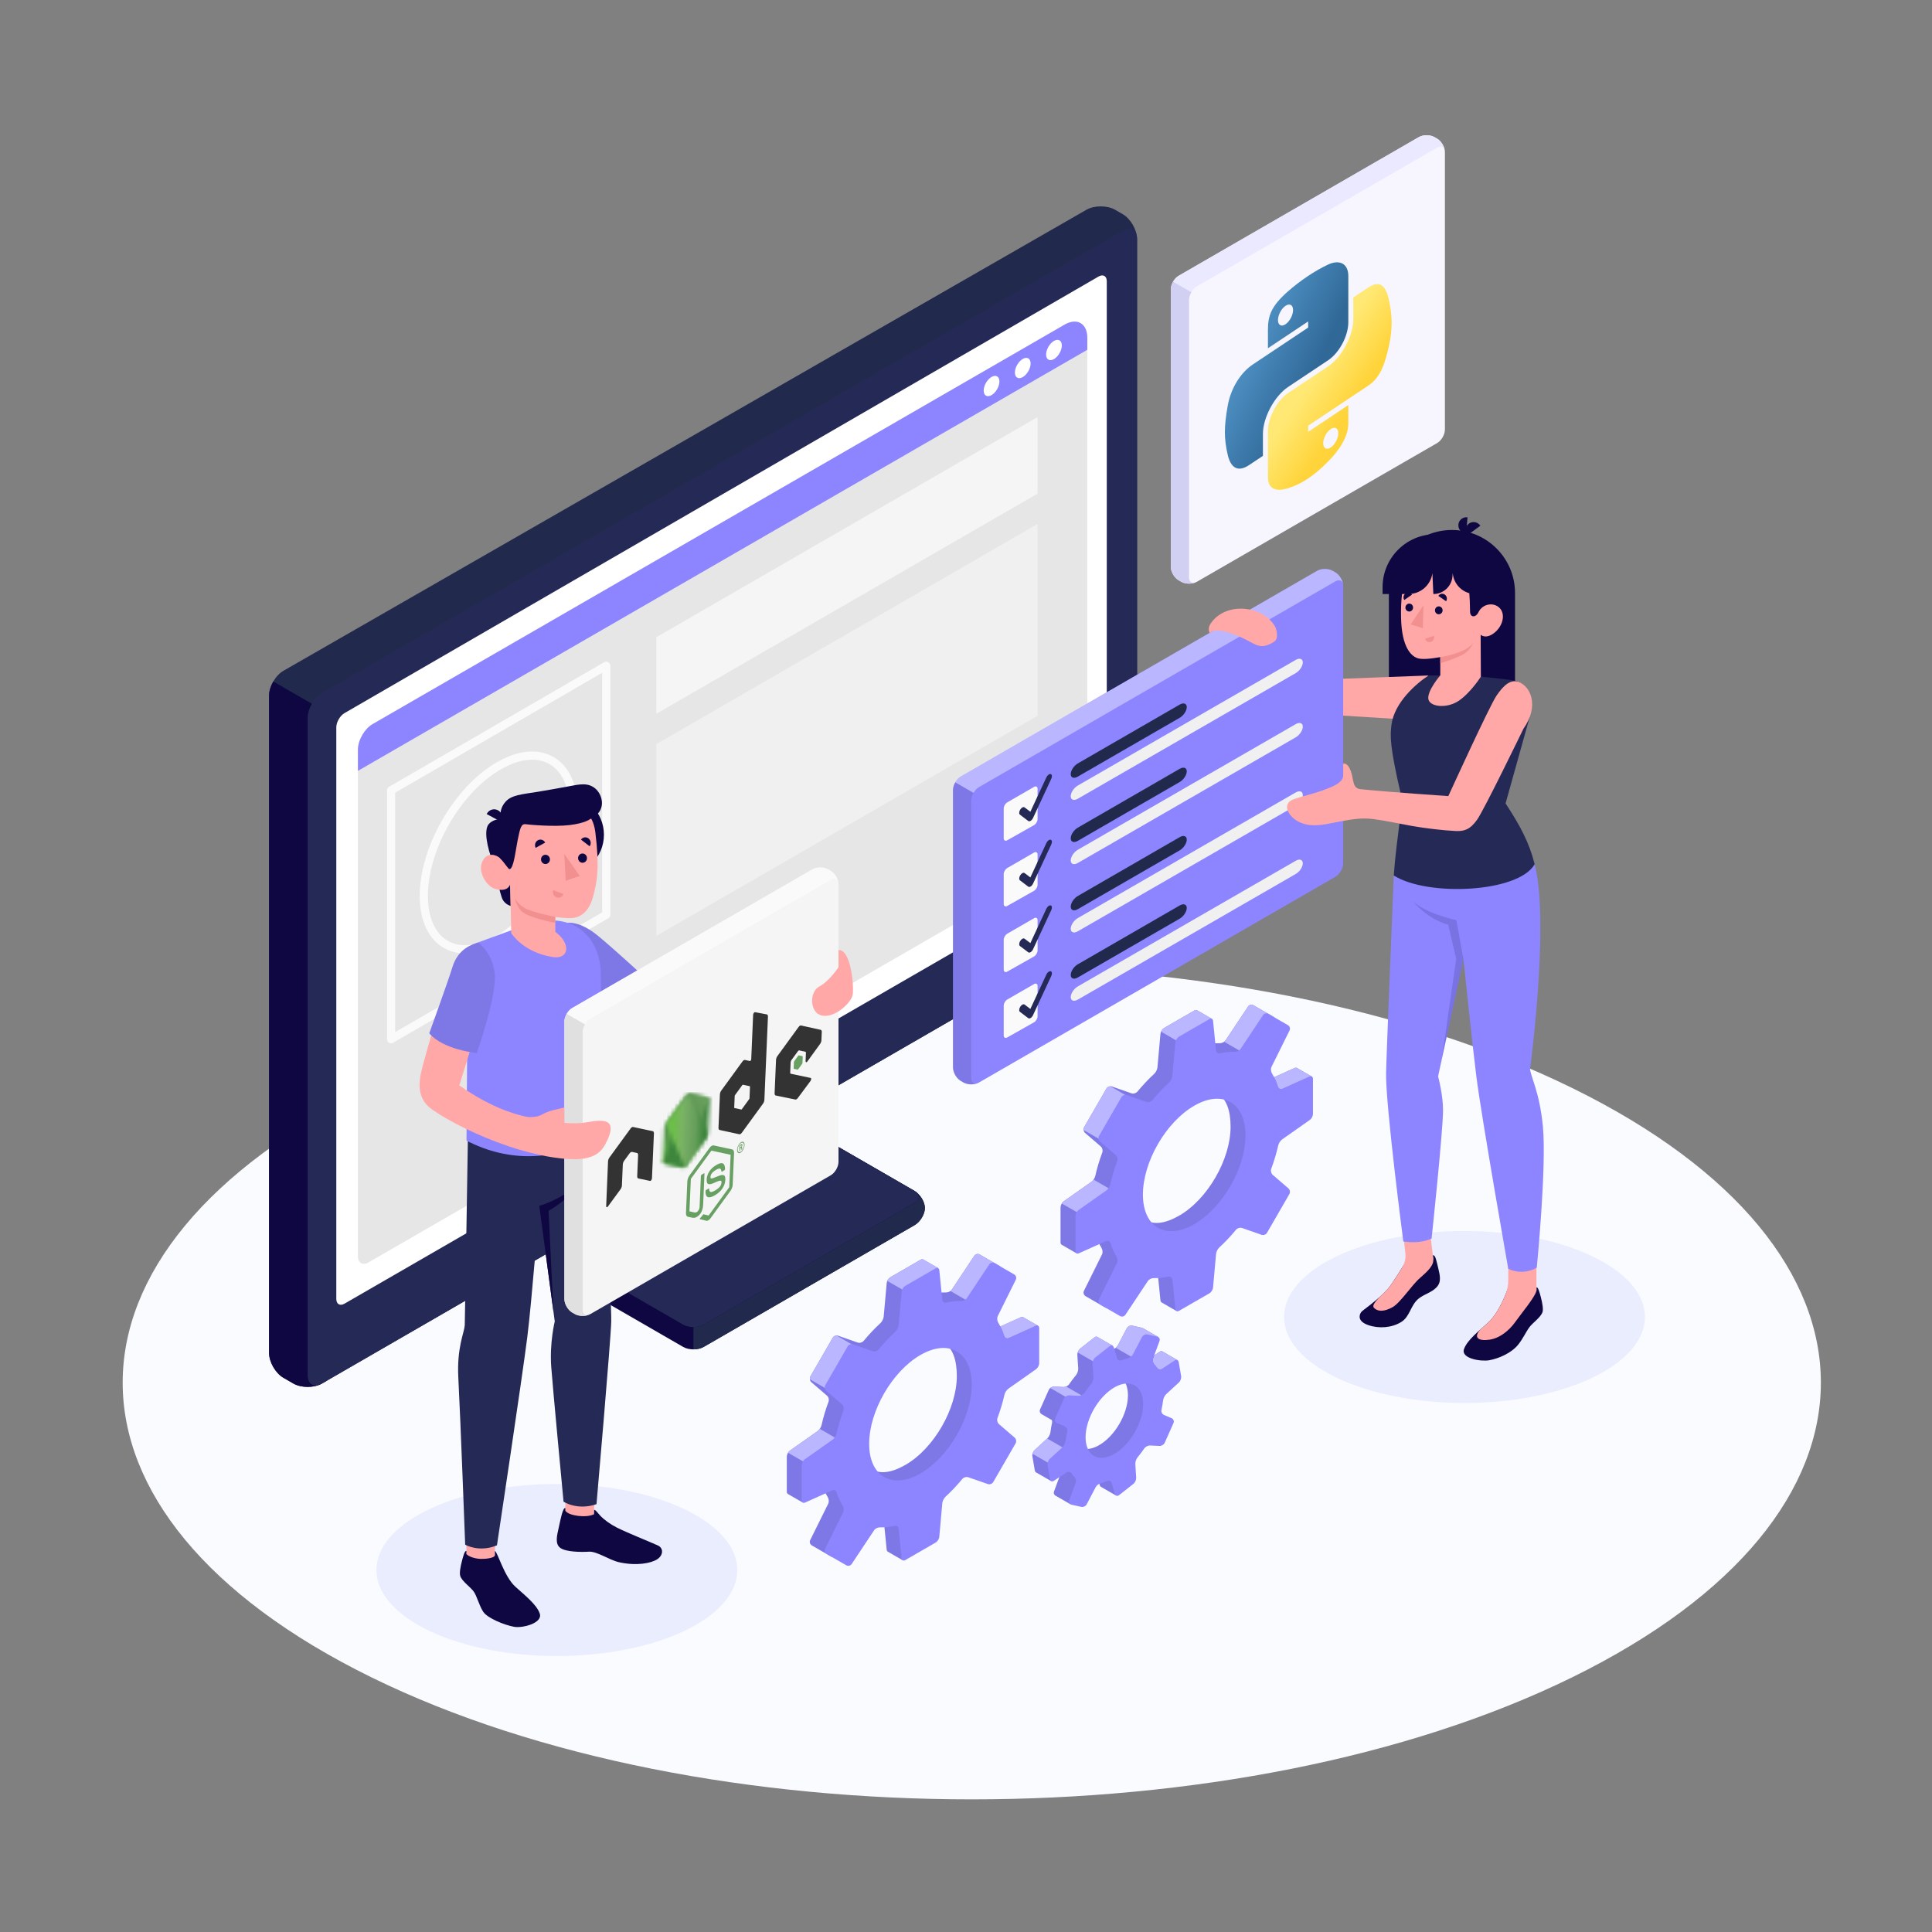<svg width="500" height="500" viewBox="0 0 500 500" fill="none" xmlns="http://www.w3.org/2000/svg">
<rect x="0" y="0" width="500" height="500" fill="#808080" stroke="none"/>
<path d="M96.111 434.086C181.927 476.2 321.063 476.201 406.877 434.087C492.693 391.971 492.693 323.691 406.877 281.576C321.061 239.461 181.926 239.461 96.11 281.575C10.294 323.69 10.294 391.971 96.111 434.086Z" fill="#FAFBFF"/>
<path d="M177.136 422.056C158.899 430.749 129.333 430.749 111.096 422.056C92.859 413.366 92.859 399.273 111.096 390.58C129.333 381.89 158.899 381.89 177.136 390.58C195.372 399.273 195.372 413.366 177.136 422.056Z" fill="#E9EDFE"/>
<path d="M412.027 356.576C393.79 365.269 364.224 365.269 345.988 356.576C327.751 347.886 327.751 333.793 345.988 325.1C364.224 316.409 393.791 316.409 412.027 325.1C430.264 333.793 430.264 347.886 412.027 356.576Z" fill="#E9EDFE"/>
<path d="M201.756 245.014L162.15 267.88C160.681 268.728 159.254 270.772 158.965 272.443L149.122 329.271C148.832 330.943 149.789 332.986 151.258 333.834L176.796 348.579C178.265 349.427 180.648 349.427 182.117 348.579L236.699 317.066C238.168 316.218 239.36 314.24 239.36 312.648C239.36 311.056 238.169 309.078 236.7 308.23L217.061 296.892C215.592 296.044 214.261 293.987 214.089 292.299L209.719 249.416C209.547 247.728 208.29 245.714 206.912 244.918C205.534 244.123 203.226 244.165 201.756 245.014Z" fill="#0E0742"/>
<path d="M179.457 338.588L179.458 349.216C180.421 349.216 181.384 349.004 182.119 348.58L236.701 317.067C238.17 316.219 239.362 314.24 239.362 312.649C239.362 311.718 238.947 310.659 238.315 309.767H229.378L179.457 338.588Z" fill="#212A4D"/>
<path d="M206.749 247.896L167.142 270.763C165.673 271.611 164.248 273.654 163.958 275.326L155.023 326.914C154.733 328.586 155.69 330.629 157.159 331.478L176.797 342.816C178.266 343.664 180.649 343.664 182.118 342.816L236.701 311.303C238.17 310.455 238.17 309.079 236.701 308.231L217.062 296.893C215.593 296.045 214.262 293.988 214.09 292.3L209.719 249.417C209.548 247.728 208.219 247.048 206.749 247.896Z" fill="#0E0742"/>
<path d="M236.701 308.23L217.062 296.892C216.338 296.474 215.649 295.761 215.114 294.944L155.398 329.421C155.782 330.28 156.399 331.039 157.158 331.477L176.797 342.815C178.267 343.663 180.649 343.663 182.118 342.815L236.7 311.302C238.17 310.454 238.17 309.079 236.701 308.23Z" fill="#252956"/>
<path d="M75.894 358.039L73.359 356.575C71.302 355.387 69.634 352.499 69.634 350.123L69.633 180.034C69.633 177.659 71.303 174.774 73.363 173.591L281.159 54.291C283.219 53.108 286.557 53.112 288.614 54.3L290.548 55.416C292.605 56.604 294.273 59.492 294.273 61.868V231.956C294.273 234.332 292.605 237.22 290.548 238.408L83.344 358.039C81.287 359.227 77.952 359.227 75.894 358.039Z" fill="#212A4D"/>
<path d="M84.609 184.38L70.726 176.365C70.051 177.531 69.633 178.847 69.633 180.035L69.634 350.124C69.634 352.5 71.302 355.388 73.359 356.576L75.894 358.04C77.951 359.228 81.287 359.228 83.344 358.04L84.61 357.309L84.609 184.38Z" fill="#0E0742"/>
<path d="M79.619 355.888V185.8C79.619 183.425 81.287 180.536 83.344 179.348L290.547 59.718C292.604 58.53 294.272 59.493 294.272 61.869V231.957C294.272 234.333 292.604 237.221 290.547 238.409L83.344 358.039C81.287 359.227 79.619 358.264 79.619 355.888Z" fill="#252956"/>
<path d="M176.915 292.49L196.553 281.152C198.022 280.304 199.214 280.906 199.214 282.498C199.214 284.09 198.023 286.068 196.553 286.916L176.915 298.254C175.446 299.102 174.254 298.5 174.254 296.908C174.254 295.317 175.446 293.339 176.915 292.49Z" fill="#E0E0E0"/>
<path d="M89.163 184.549L284.306 71.566C285.481 70.886 286.433 71.435 286.433 72.792V221.033C286.433 222.39 285.48 224.041 284.304 224.72L89.164 337.384C87.988 338.063 87.035 337.513 87.035 336.155V188.239C87.036 186.882 87.988 185.23 89.163 184.549Z" fill="white"/>
<path d="M96.438 187.392L275.484 84.033C278.734 82.157 281.393 83.692 281.393 87.444V216.156C281.393 217.899 280.158 220.037 278.649 220.909L95.379 326.705C93.87 327.576 92.635 326.863 92.635 325.121V193.978C92.635 191.563 94.346 188.6 96.438 187.392Z" fill="#E6E6E6"/>
<path d="M169.855 164.91L268.523 107.944L268.524 127.758L169.854 184.725L169.855 164.91Z" fill="#F5F5F5"/>
<path d="M169.855 192.572L268.523 135.605L268.524 185.244L169.854 242.21L169.855 192.572Z" fill="#F0F0F0"/>
<path d="M281.394 90.527V87.444C281.394 83.692 278.735 82.156 275.485 84.033L96.439 187.392C94.348 188.599 92.637 191.563 92.637 193.977V199.494L281.394 90.527Z" fill="#8C85FF"/>
<path d="M256.613 97.554C255.489 98.203 254.578 99.781 254.578 101.079C254.578 102.377 255.489 102.903 256.613 102.254C257.737 101.605 258.648 100.027 258.648 98.729C258.648 97.431 257.737 96.905 256.613 97.554Z" fill="white"/>
<path d="M264.689 92.892C263.565 93.541 262.654 95.119 262.654 96.417C262.654 97.715 263.565 98.241 264.689 97.592C265.813 96.943 266.724 95.365 266.724 94.067C266.724 92.769 265.813 92.243 264.689 92.892Z" fill="white"/>
<path d="M272.765 88.229C271.641 88.878 270.73 90.456 270.73 91.754C270.73 93.052 271.641 93.578 272.765 92.929C273.889 92.28 274.8 90.702 274.8 89.404C274.8 88.106 273.888 87.581 272.765 88.229Z" fill="white"/>
<path d="M101.214 269.992C101.032 269.992 100.85 269.945 100.686 269.851C100.359 269.662 100.158 269.313 100.158 268.936V204.54C100.158 204.163 100.359 203.815 100.685 203.626L156.365 171.374C156.692 171.186 157.095 171.185 157.422 171.373C157.749 171.561 157.951 171.911 157.951 172.288V236.737C157.951 237.114 157.75 237.463 157.424 237.651L101.744 269.849C101.579 269.944 101.396 269.992 101.214 269.992ZM102.27 205.148V267.105L155.837 236.128V174.12L102.27 205.148Z" fill="#FAFAFA"/>
<path d="M120.4 246.749C118.378 246.749 116.501 246.273 114.837 245.313C110.833 243.003 108.627 238.216 108.627 231.834C108.627 219.146 117.552 203.654 128.523 197.299C134.031 194.108 139.267 193.621 143.265 195.925C147.271 198.235 149.478 203.025 149.478 209.414C149.478 222.113 140.552 237.604 129.582 243.948C126.364 245.809 123.239 246.749 120.4 246.749ZM137.706 196.607C135.239 196.607 132.473 197.453 129.583 199.127C119.193 205.145 110.741 219.817 110.741 231.834C110.741 237.429 112.571 241.566 115.894 243.483C119.21 245.397 123.697 244.912 128.525 242.12C138.915 236.112 147.367 221.44 147.367 209.414C147.367 203.812 145.536 199.671 142.212 197.755C140.88 196.988 139.36 196.607 137.706 196.607Z" fill="#FAFAFA"/>
<path d="M339.516 278.627L335.644 276.394V276.397C335.484 276.306 335.272 276.3 335.036 276.406L328.041 279.559C327.547 279.782 327.039 279.536 326.876 279.019C326.469 277.734 325.945 276.576 325.317 275.551C325.034 275.089 324.97 274.341 325.211 273.856L329.873 264.455C330.114 263.97 329.928 263.357 329.459 263.086L324.399 260.165C323.93 259.894 323.307 260.04 323.007 260.491L317.197 269.229C316.897 269.68 316.217 269.999 315.675 269.984C315.017 269.967 314.339 270.001 313.645 270.079V263.689L309.763 261.451V261.452C309.591 261.361 309.365 261.372 309.128 261.509L301.269 266.047C300.8 266.318 300.38 266.975 300.332 267.514L299.545 276.259C299.496 276.798 299.126 277.525 298.728 277.892C297.199 279.301 295.738 280.852 294.362 282.513C294.016 282.93 293.329 283.129 292.818 282.95L287.774 281.188C287.263 281.01 286.629 281.245 286.358 281.714L280.58 291.721C280.309 292.19 280.422 292.857 280.833 293.21L284.881 296.698C285.291 297.052 285.462 297.747 285.274 298.255C284.524 300.277 283.91 302.318 283.455 304.347C283.337 304.876 282.892 305.559 282.45 305.87L275.271 310.924C274.828 311.236 274.469 311.928 274.469 312.469V321.543C274.469 321.823 274.577 322.025 274.748 322.126L274.746 322.128L278.617 324.36L284.366 321.639C284.588 322.105 284.824 322.554 285.082 322.975C285.365 323.437 285.429 324.185 285.188 324.67L280.526 334.071C280.285 334.556 280.471 335.169 280.94 335.44L286 338.361C286.469 338.632 287.092 338.486 287.392 338.035L293.202 329.297C293.502 328.846 294.182 328.527 294.724 328.542C295.926 328.573 297.191 328.449 298.508 328.158C299.037 328.041 299.503 328.358 299.557 328.897L300.324 336.532C300.35 336.793 300.464 336.976 300.626 337.067L300.624 337.069L304.488 339.297L309.129 332.48C309.598 332.209 310.018 331.552 310.066 331.013L310.853 322.268C310.902 321.729 311.359 321.155 311.859 320.945C314.104 320.004 316.374 318.38 317.963 316.663C318.331 316.266 319.017 316.066 319.528 316.246L322.625 317.336C323.136 317.516 323.77 317.281 324.04 316.812L329.818 306.805C330.089 306.336 329.976 305.669 329.566 305.315L326.905 303.022C326.495 302.668 326.325 301.973 326.473 301.452C327.111 299.213 327.256 296.284 327.195 294.2C327.179 293.659 327.507 292.967 327.95 292.655L335.129 287.601C335.572 287.289 335.931 286.597 335.931 286.056L339.362 281.943L339.516 278.627ZM305.199 314.594C297.867 318.828 293.309 315.824 293.309 307.357C293.309 298.89 299.368 288.518 306.701 284.285C314.033 280.051 318.475 283.131 318.475 291.598C318.475 300.066 312.531 310.361 305.199 314.594Z" fill="#8C85FF"/>
<path opacity="0.1" d="M339.516 278.627L335.644 276.394V276.397C335.484 276.306 335.272 276.3 335.036 276.406L328.041 279.559C327.547 279.782 327.039 279.536 326.876 279.019C326.469 277.734 325.945 276.576 325.317 275.551C325.034 275.089 324.97 274.341 325.211 273.856L329.873 264.455C330.114 263.97 329.928 263.357 329.459 263.086L324.399 260.165C323.93 259.894 323.307 260.04 323.007 260.491L317.197 269.229C316.897 269.68 316.217 269.999 315.675 269.984C315.017 269.967 314.339 270.001 313.645 270.079V263.689L309.763 261.451V261.452C309.591 261.361 309.365 261.372 309.128 261.509L301.269 266.047C300.8 266.318 300.38 266.975 300.332 267.514L299.545 276.259C299.496 276.798 299.126 277.525 298.728 277.892C297.199 279.301 295.738 280.852 294.362 282.513C294.016 282.93 293.329 283.129 292.818 282.95L287.774 281.188C287.263 281.01 286.629 281.245 286.358 281.714L280.58 291.721C280.309 292.19 280.422 292.857 280.833 293.21L284.881 296.698C285.291 297.052 285.462 297.747 285.274 298.255C284.524 300.277 283.91 302.318 283.455 304.347C283.337 304.876 282.892 305.559 282.45 305.87L275.271 310.924C274.828 311.236 274.469 311.928 274.469 312.469V321.543C274.469 321.823 274.577 322.025 274.748 322.126L274.746 322.128L278.617 324.36L284.366 321.639C284.588 322.105 284.824 322.554 285.082 322.975C285.365 323.437 285.429 324.185 285.188 324.67L280.526 334.071C280.285 334.556 280.471 335.169 280.94 335.44L286 338.361C286.469 338.632 287.092 338.486 287.392 338.035L293.202 329.297C293.502 328.846 294.182 328.527 294.724 328.542C295.926 328.573 297.191 328.449 298.508 328.158C299.037 328.041 299.503 328.358 299.557 328.897L300.324 336.532C300.35 336.793 300.464 336.976 300.626 337.067L300.624 337.069L304.488 339.297L309.129 332.48C309.598 332.209 310.018 331.552 310.066 331.013L310.853 322.268C310.902 321.729 311.359 321.155 311.859 320.945C314.104 320.004 316.374 318.38 317.963 316.663C318.331 316.266 319.017 316.066 319.528 316.246L322.625 317.336C323.136 317.516 323.77 317.281 324.04 316.812L329.818 306.805C330.089 306.336 329.976 305.669 329.566 305.315L326.905 303.022C326.495 302.668 326.325 301.973 326.473 301.452C327.111 299.213 327.256 296.284 327.195 294.2C327.179 293.659 327.507 292.967 327.95 292.655L335.129 287.601C335.572 287.289 335.931 286.597 335.931 286.056L339.362 281.943L339.516 278.627ZM305.199 314.594C297.867 318.828 293.309 315.824 293.309 307.357C293.309 298.89 299.368 288.518 306.701 284.285C314.033 280.051 318.475 283.131 318.475 291.598C318.475 300.066 312.531 310.361 305.199 314.594Z" fill="black"/>
<path d="M328.331 267.565L329.873 264.456C330.114 263.971 329.928 263.358 329.459 263.087L324.399 260.165C323.93 259.894 323.307 260.041 323.007 260.492L317.197 269.23C317.103 269.372 316.964 269.493 316.811 269.603L323.315 273.358L328.331 267.565Z" fill="#8C85FF"/>
<path d="M283.004 305.279C282.836 305.516 282.645 305.731 282.449 305.869L275.27 310.923C275.089 311.05 274.931 311.248 274.797 311.466L279.178 313.995L288.709 308.573L283.004 305.279Z" fill="#8C85FF"/>
<path d="M287.367 281.129C286.963 281.144 286.558 281.363 286.356 281.713L280.578 291.72C280.452 291.938 280.417 292.199 280.448 292.451L285.428 295.326L293.336 284.627L287.367 281.129Z" fill="#8C85FF"/>
<path d="M300.484 266.993L306.646 270.551L313.645 266.51V263.69L309.763 261.452V261.453C309.591 261.362 309.365 261.373 309.128 261.51L301.269 266.048C300.946 266.233 300.655 266.605 300.484 266.993Z" fill="#8C85FF"/>
<path d="M339.518 278.628V278.635C339.361 278.53 339.139 278.524 338.897 278.635L331.902 281.786C331.412 282.008 330.902 281.766 330.738 281.25C330.463 280.367 330.13 279.55 329.738 278.792L335.034 276.406C335.269 276.301 335.485 276.308 335.642 276.399V276.393L339.518 278.628Z" fill="#8C85FF"/>
<g opacity="0.4">
<path d="M328.331 267.565L329.873 264.456C330.114 263.971 329.928 263.358 329.459 263.087L324.399 260.165C323.93 259.894 323.307 260.041 323.007 260.492L317.197 269.23C317.103 269.372 316.964 269.493 316.811 269.603L323.315 273.358L328.331 267.565Z" fill="white"/>
<path d="M283.004 305.279C282.836 305.516 282.645 305.731 282.449 305.869L275.27 310.923C275.089 311.05 274.931 311.248 274.797 311.466L279.178 313.995L288.709 308.573L283.004 305.279Z" fill="white"/>
<path d="M287.367 281.129C286.963 281.144 286.558 281.363 286.356 281.713L280.578 291.72C280.452 291.938 280.417 292.199 280.448 292.451L285.428 295.326L293.336 284.627L287.367 281.129Z" fill="white"/>
<path d="M300.484 266.993L306.646 270.551L313.645 266.51V263.69L309.763 261.452V261.453C309.591 261.362 309.365 261.373 309.128 261.51L301.269 266.048C300.946 266.233 300.655 266.605 300.484 266.993Z" fill="white"/>
<path d="M339.518 278.628V278.635C339.361 278.53 339.139 278.524 338.897 278.635L331.902 281.786C331.412 282.008 330.902 281.766 330.738 281.25C330.463 280.367 330.13 279.55 329.738 278.792L335.034 276.406C335.269 276.301 335.485 276.308 335.642 276.399V276.393L339.518 278.628Z" fill="white"/>
</g>
<path d="M339.794 288.287V279.212C339.794 278.67 339.394 278.412 338.9 278.634L331.905 281.787C331.411 282.01 330.903 281.764 330.74 281.247C330.333 279.962 329.809 278.804 329.18 277.779C328.897 277.317 328.833 276.569 329.074 276.084L333.736 266.683C333.977 266.198 333.792 265.585 333.323 265.314L328.263 262.393C327.794 262.122 327.171 262.268 326.871 262.719L321.061 271.457C320.761 271.908 320.081 272.227 319.54 272.212C318.338 272.181 317.074 272.305 315.757 272.596C315.228 272.713 314.762 272.396 314.708 271.857L313.941 264.223C313.887 263.684 313.463 263.467 312.994 263.738L305.135 268.275C304.666 268.546 304.246 269.203 304.198 269.742L303.411 278.486C303.362 279.025 302.992 279.752 302.594 280.119C301.065 281.528 299.604 283.079 298.228 284.74C297.883 285.157 297.195 285.356 296.684 285.178L291.639 283.416C291.128 283.237 290.494 283.473 290.223 283.942L284.445 293.949C284.174 294.418 284.287 295.085 284.698 295.438L288.746 298.926C289.156 299.28 289.328 299.975 289.139 300.482C288.389 302.504 287.775 304.545 287.32 306.573C287.202 307.102 286.758 307.785 286.315 308.096L279.136 313.15C278.693 313.462 278.334 314.154 278.334 314.695V323.77C278.334 324.312 278.734 324.57 279.228 324.348L286.223 321.195C286.717 320.972 287.225 321.218 287.388 321.735C287.795 323.02 288.319 324.178 288.947 325.203C289.23 325.665 289.294 326.413 289.053 326.898L284.391 336.299C284.15 336.784 284.336 337.397 284.805 337.668L289.865 340.589C290.334 340.86 290.957 340.714 291.257 340.263L297.068 331.525C297.368 331.074 298.048 330.755 298.59 330.769C299.792 330.8 301.057 330.675 302.373 330.385C302.902 330.268 303.368 330.585 303.422 331.124L304.189 338.759C304.243 339.298 304.667 339.515 305.136 339.244L312.995 334.706C313.464 334.435 313.884 333.778 313.932 333.239L314.719 324.494C314.767 323.955 315.138 323.228 315.536 322.861C317.065 321.453 318.526 319.901 319.901 318.241C320.247 317.824 320.934 317.624 321.445 317.803L326.49 319.564C327.001 319.742 327.635 319.507 327.906 319.038L333.684 309.031C333.955 308.562 333.842 307.895 333.431 307.542L329.383 304.054C328.973 303.7 328.802 303.005 328.99 302.497C329.741 300.475 330.354 298.434 330.809 296.406C330.928 295.877 331.372 295.194 331.814 294.883L338.993 289.829C339.435 289.521 339.794 288.829 339.794 288.287ZM309.063 316.823C301.731 321.057 295.786 317.624 295.786 309.158C295.786 300.691 301.731 290.396 309.063 286.162C316.395 281.929 322.339 285.36 322.339 293.827C322.339 302.294 316.395 312.589 309.063 316.823Z" fill="#8C85FF"/>
<path d="M300.822 349.755L300.823 349.762C300.636 349.65 300.39 349.659 300.138 349.825L296.831 352.001C296.379 352.299 295.814 352.145 295.503 351.702C295.303 351.417 295.088 351.154 294.858 350.913C294.484 350.521 294.282 349.846 294.47 349.338L299.725 346.007L295.802 343.743L295.799 343.747C295.721 343.702 295.636 343.664 295.54 343.642L293.047 343.085C292.519 342.967 291.886 343.26 291.634 343.739L289.29 348.205C289.038 348.685 288.399 349.136 287.874 349.27C287.826 349.282 287.778 349.299 287.73 349.312C287.874 348.889 287.935 348.273 287.935 348.273L284 346.002L284.001 346.006C283.79 345.883 283.519 345.906 283.264 346.107L279.529 349.044C279.103 349.379 278.786 350.088 278.819 350.629L279.042 354.183C279.076 354.723 278.808 355.487 278.461 355.903C277.849 356.635 277.27 357.403 276.727 358.199C276.422 358.646 275.748 358.996 275.207 358.97L272.806 358.851C272.265 358.824 271.648 359.204 271.427 359.698L269.169 364.759C268.967 365.212 269.141 365.727 269.554 365.975L269.553 365.98L272.215 367.516C272.301 367.734 272.329 367.975 272.277 368.205C272.092 369.019 271.952 369.826 271.861 370.62C271.799 371.158 271.45 371.894 271.052 372.26L267.742 375.303C267.343 375.67 267.095 376.399 267.187 376.933L267.809 380.543C267.849 380.778 267.96 380.942 268.107 381.032L268.102 381.035L272.049 383.313L272.101 378.794C272.553 378.496 273.118 378.65 273.428 379.093C273.628 379.378 273.843 379.641 274.073 379.883C274.446 380.275 274.648 380.95 274.46 381.458L272.774 386.019C272.624 386.424 272.772 386.825 273.105 387.032L273.102 387.036L277.043 389.311L278.117 386.375L279.64 382.591C279.892 382.111 280.531 381.66 281.056 381.526C281.558 381.398 282.07 381.23 282.591 381.019C283.093 380.816 283.613 381.039 283.769 381.558L284.612 384.355C284.675 384.564 284.791 384.71 284.933 384.791L284.93 384.794L288.883 387.073L288.192 382.702L289.402 381.751C289.828 381.416 290.145 380.707 290.112 380.166L289.889 376.612C289.855 376.071 290.123 375.308 290.47 374.892C291.082 374.16 292.007 373.769 292.55 372.973C292.855 372.526 293.184 371.799 293.725 371.825L296.126 371.943C296.667 371.97 297.284 371.59 297.505 371.096L299.763 366.035C299.984 365.54 299.759 364.967 299.26 364.755L297.32 363.927C296.822 363.715 296.534 363.118 296.654 362.59C296.839 361.776 296.979 360.969 297.07 360.176C297.132 359.638 297.48 358.903 297.879 358.536L301.189 355.493C301.472 355.233 301.673 354.789 301.736 354.363L304.742 352.019L300.822 349.755ZM285.793 373.095C281.745 376.278 277.869 375.411 277.137 371.159C276.405 366.907 279.718 361.504 283.766 358.321C287.814 355.138 291.065 355.38 291.798 359.632C292.529 363.885 289.841 369.912 285.793 373.095Z" fill="#8C85FF"/>
<path opacity="0.1" d="M300.822 349.755L300.823 349.762C300.636 349.65 300.39 349.659 300.138 349.825L296.831 352.001C296.379 352.299 295.814 352.145 295.503 351.702C295.303 351.417 295.088 351.154 294.858 350.913C294.484 350.521 294.282 349.846 294.47 349.338L299.725 346.007L295.802 343.743L295.799 343.747C295.721 343.702 295.636 343.664 295.54 343.642L293.047 343.085C292.519 342.967 291.886 343.26 291.634 343.739L289.29 348.205C289.038 348.685 288.399 349.136 287.874 349.27C287.826 349.282 287.778 349.299 287.73 349.312C287.874 348.889 287.935 348.273 287.935 348.273L284 346.002L284.001 346.006C283.79 345.883 283.519 345.906 283.264 346.107L279.529 349.044C279.103 349.379 278.786 350.088 278.819 350.629L279.042 354.183C279.076 354.723 278.808 355.487 278.461 355.903C277.849 356.635 277.27 357.403 276.727 358.199C276.422 358.646 275.748 358.996 275.207 358.97L272.806 358.851C272.265 358.824 271.648 359.204 271.427 359.698L269.169 364.759C268.967 365.212 269.141 365.727 269.554 365.975L269.553 365.98L272.215 367.516C272.301 367.734 272.329 367.975 272.277 368.205C272.092 369.019 271.952 369.826 271.861 370.62C271.799 371.158 271.45 371.894 271.052 372.26L267.742 375.303C267.343 375.67 267.095 376.399 267.187 376.933L267.809 380.543C267.849 380.778 267.96 380.942 268.107 381.032L268.102 381.035L272.049 383.313L272.101 378.794C272.553 378.496 273.118 378.65 273.428 379.093C273.628 379.378 273.843 379.641 274.073 379.883C274.446 380.275 274.648 380.95 274.46 381.458L272.774 386.019C272.624 386.424 272.772 386.825 273.105 387.032L273.102 387.036L277.043 389.311L278.117 386.375L279.64 382.591C279.892 382.111 280.531 381.66 281.056 381.526C281.558 381.398 282.07 381.23 282.591 381.019C283.093 380.816 283.613 381.039 283.769 381.558L284.612 384.355C284.675 384.564 284.791 384.71 284.933 384.791L284.93 384.794L288.883 387.073L288.192 382.702L289.402 381.751C289.828 381.416 290.145 380.707 290.112 380.166L289.889 376.612C289.855 376.071 290.123 375.308 290.47 374.892C291.082 374.16 292.007 373.769 292.55 372.973C292.855 372.526 293.184 371.799 293.725 371.825L296.126 371.943C296.667 371.97 297.284 371.59 297.505 371.096L299.763 366.035C299.984 365.54 299.759 364.967 299.26 364.755L297.32 363.927C296.822 363.715 296.534 363.118 296.654 362.59C296.839 361.776 296.979 360.969 297.07 360.176C297.132 359.638 297.48 358.903 297.879 358.536L301.189 355.493C301.472 355.233 301.673 354.789 301.736 354.363L304.742 352.019L300.822 349.755ZM285.793 373.095C281.745 376.278 277.869 375.411 277.137 371.159C276.405 366.907 279.718 361.504 283.766 358.321C287.814 355.138 291.065 355.38 291.798 359.632C292.529 363.885 289.841 369.912 285.793 373.095Z" fill="black"/>
<path d="M271.016 372.292L267.743 375.301C267.501 375.523 267.327 375.879 267.238 376.243L272.099 379.051L272.102 378.792C272.554 378.494 273.119 378.648 273.429 379.091C273.43 379.093 273.432 379.094 273.433 379.096L278.117 376.392L271.016 372.292Z" fill="#8C85FF"/>
<path d="M279.355 363.182C279.724 362.611 280.127 362.054 280.559 361.517L275.895 358.822C275.666 358.916 275.428 358.979 275.209 358.968L272.808 358.849C272.467 358.832 272.095 358.977 271.812 359.21L278.993 363.356L279.355 363.182Z" fill="#8C85FF"/>
<path d="M304.745 352.015C304.562 351.91 304.32 351.93 304.072 352.094L300.764 354.271C300.313 354.565 299.751 354.415 299.437 353.97C299.234 353.682 299.025 353.421 298.79 353.179C298.417 352.787 298.215 352.113 298.404 351.603L298.718 350.76L300.137 349.825C300.392 349.662 300.64 349.648 300.823 349.76V349.753L304.745 352.015Z" fill="#8C85FF"/>
<path d="M294.969 351.047C294.931 351.005 294.898 350.953 294.859 350.912C294.485 350.52 294.283 349.845 294.471 349.337L299.726 346.006L295.803 343.742L295.8 343.746C295.722 343.701 295.637 343.663 295.541 343.641L293.048 343.084C292.52 342.966 291.887 343.259 291.635 343.738L289.291 348.204C289.178 348.42 288.981 348.626 288.756 348.803L294.051 351.86L294.969 351.047Z" fill="#8C85FF"/>
<path d="M278.916 350.023L283.779 352.83L287.776 349.167C287.889 348.761 287.938 348.272 287.938 348.272L284.003 346.001L284.004 346.005C283.793 345.882 283.522 345.905 283.267 346.106L279.532 349.043C279.254 349.262 279.034 349.638 278.916 350.023Z" fill="#8C85FF"/>
<g opacity="0.4">
<path d="M271.016 372.292L267.743 375.301C267.501 375.523 267.327 375.879 267.238 376.243L272.099 379.051L272.102 378.792C272.554 378.494 273.119 378.648 273.429 379.091C273.43 379.093 273.432 379.094 273.433 379.096L278.117 376.392L271.016 372.292Z" fill="white"/>
<path d="M279.355 363.182C279.724 362.611 280.127 362.054 280.559 361.517L275.895 358.822C275.666 358.916 275.428 358.979 275.209 358.968L272.808 358.849C272.467 358.832 272.095 358.977 271.812 359.21L278.993 363.356L279.355 363.182Z" fill="white"/>
<path d="M304.745 352.015C304.562 351.91 304.32 351.93 304.072 352.094L300.764 354.271C300.313 354.565 299.751 354.415 299.437 353.97C299.234 353.682 299.025 353.421 298.79 353.179C298.417 352.787 298.215 352.113 298.404 351.603L298.718 350.76L300.137 349.825C300.392 349.662 300.64 349.648 300.823 349.76V349.753L304.745 352.015Z" fill="white"/>
<path d="M294.969 351.047C294.931 351.005 294.898 350.953 294.859 350.912C294.485 350.52 294.283 349.845 294.471 349.337L299.726 346.006L295.803 343.742L295.8 343.746C295.722 343.701 295.637 343.663 295.541 343.641L293.048 343.084C292.52 342.966 291.887 343.259 291.635 343.738L289.291 348.204C289.178 348.42 288.981 348.626 288.756 348.803L294.051 351.86L294.969 351.047Z" fill="white"/>
<path d="M278.916 350.023L283.779 352.83L287.776 349.167C287.889 348.761 287.938 348.272 287.938 348.272L284.003 346.001L284.004 346.005C283.793 345.882 283.522 345.905 283.267 346.106L279.532 349.043C279.254 349.262 279.034 349.638 278.916 350.023Z" fill="white"/>
</g>
<path d="M305.676 356.13L305.054 352.52C304.962 351.986 304.521 351.795 304.068 352.093L300.761 354.269C300.309 354.567 299.744 354.413 299.433 353.97C299.233 353.685 299.018 353.422 298.788 353.181C298.414 352.789 298.212 352.114 298.4 351.606L300.087 347.044C300.275 346.536 299.999 346.028 299.47 345.91L296.977 345.353C296.448 345.235 295.816 345.528 295.564 346.007L293.22 350.473C292.968 350.952 292.329 351.404 291.804 351.538C291.302 351.666 290.79 351.834 290.269 352.045C289.767 352.248 289.247 352.025 289.091 351.507L288.248 348.71C288.092 348.191 287.62 348.042 287.194 348.377L283.459 351.314C283.033 351.649 282.716 352.358 282.749 352.899L282.972 356.453C283.006 356.994 282.738 357.757 282.391 358.173C281.779 358.905 281.2 359.673 280.657 360.469C280.352 360.916 279.678 361.266 279.137 361.24L276.736 361.121C276.195 361.094 275.578 361.474 275.357 361.968L273.099 367.029C272.878 367.524 273.103 368.097 273.602 368.309L275.542 369.136C276.04 369.348 276.328 369.945 276.208 370.473C276.023 371.287 275.883 372.094 275.792 372.887C275.73 373.425 275.381 374.161 274.983 374.527L271.674 377.57C271.275 377.937 271.027 378.666 271.118 379.2L271.74 382.81C271.832 383.344 272.273 383.535 272.726 383.237L276.033 381.061C276.486 380.763 277.05 380.917 277.361 381.36C277.561 381.645 277.776 381.908 278.005 382.149C278.378 382.541 278.58 383.216 278.393 383.724L276.707 388.285C276.519 388.793 276.795 389.301 277.324 389.419L279.816 389.976C280.345 390.094 280.977 389.801 281.229 389.322L283.573 384.856C283.825 384.376 284.464 383.925 284.989 383.791C285.491 383.663 286.003 383.495 286.524 383.284C287.026 383.081 287.546 383.304 287.702 383.823L288.545 386.62C288.701 387.139 289.173 387.288 289.599 386.953L293.334 384.016C293.76 383.681 294.077 382.972 294.044 382.431L293.821 378.877C293.787 378.336 294.055 377.573 294.402 377.157C295.014 376.425 295.594 375.657 296.137 374.861C296.442 374.414 297.116 374.064 297.657 374.09L300.058 374.209C300.599 374.236 301.216 373.856 301.437 373.362L303.695 368.301C303.916 367.806 303.691 367.233 303.193 367.021L301.253 366.194C300.755 365.982 300.467 365.385 300.587 364.857C300.772 364.043 300.912 363.236 301.003 362.443C301.065 361.905 301.413 361.17 301.812 360.803L305.122 357.76C305.519 357.394 305.768 356.664 305.676 356.13ZM289.724 375.364C285.676 378.547 281.8 377.68 281.068 373.428C280.336 369.176 283.024 363.149 287.073 359.966C291.121 356.783 294.997 357.649 295.729 361.901C296.46 366.154 293.772 372.181 289.724 375.364Z" fill="#8C85FF"/>
<path d="M268.668 343.132L264.796 340.899V340.902C264.636 340.811 264.424 340.805 264.188 340.911L257.193 344.064C256.699 344.287 256.191 344.041 256.028 343.524C255.621 342.239 255.097 341.081 254.469 340.056C254.186 339.594 254.122 338.846 254.363 338.361L259.025 328.96C259.266 328.475 259.081 327.862 258.611 327.591L253.551 324.67C253.082 324.399 252.459 324.545 252.159 324.996L246.349 333.734C246.049 334.185 245.369 334.504 244.827 334.489C244.169 334.472 243.491 334.506 242.797 334.584V328.194L238.915 325.956V325.957C238.743 325.866 238.517 325.877 238.28 326.014L230.421 330.552C229.952 330.823 229.532 331.48 229.484 332.019L228.697 340.764C228.649 341.303 228.278 342.03 227.88 342.397C226.351 343.805 224.89 345.357 223.514 347.018C223.168 347.435 222.481 347.634 221.97 347.455L216.926 345.693C216.415 345.514 215.781 345.75 215.51 346.219L209.732 356.226C209.461 356.695 209.574 357.362 209.985 357.715L214.033 361.203C214.443 361.556 214.614 362.252 214.426 362.76C213.676 364.782 213.062 366.823 212.607 368.852C212.489 369.38 212.045 370.064 211.602 370.375L204.423 375.429C203.98 375.741 203.621 376.433 203.621 376.974V386.049C203.621 386.329 203.729 386.531 203.9 386.632L203.898 386.634L207.769 388.866L213.518 386.145C213.74 386.611 213.976 387.06 214.234 387.481C214.517 387.943 214.581 388.691 214.34 389.176L209.678 398.577C209.437 399.062 209.622 399.675 210.092 399.946L215.152 402.867C215.621 403.138 216.244 402.992 216.544 402.541L222.354 393.803C222.654 393.352 223.334 393.033 223.876 393.048C225.078 393.079 226.343 392.955 227.659 392.664C228.188 392.547 228.654 392.864 228.708 393.403L229.475 401.038C229.501 401.299 229.615 401.482 229.777 401.573L229.775 401.575L233.64 403.803L238.281 396.986C238.75 396.715 239.17 396.058 239.218 395.519L240.005 386.774C240.053 386.235 240.511 385.661 241.011 385.451C243.256 384.511 245.526 382.886 247.115 381.169C247.483 380.772 248.169 380.572 248.68 380.752L251.777 381.842C252.288 382.022 252.922 381.787 253.192 381.318L258.97 371.311C259.241 370.842 259.128 370.175 258.717 369.822L256.056 367.529C255.646 367.175 255.476 366.48 255.624 365.959C256.262 363.72 256.407 360.791 256.346 358.707C256.33 358.166 256.658 357.474 257.101 357.163L264.28 352.109C264.723 351.797 265.082 351.105 265.082 350.564L268.513 346.451L268.668 343.132ZM234.351 379.099C227.019 383.333 222.461 380.329 222.461 371.862C222.461 363.395 228.52 353.023 235.853 348.79C243.185 344.556 247.627 347.636 247.627 356.103C247.627 364.571 241.683 374.866 234.351 379.099Z" fill="#8C85FF"/>
<path opacity="0.1" d="M268.668 343.132L264.796 340.899V340.902C264.636 340.811 264.424 340.805 264.188 340.911L257.193 344.064C256.699 344.287 256.191 344.041 256.028 343.524C255.621 342.239 255.097 341.081 254.469 340.056C254.186 339.594 254.122 338.846 254.363 338.361L259.025 328.96C259.266 328.475 259.081 327.862 258.611 327.591L253.551 324.67C253.082 324.399 252.459 324.545 252.159 324.996L246.349 333.734C246.049 334.185 245.369 334.504 244.827 334.489C244.169 334.472 243.491 334.506 242.797 334.584V328.194L238.915 325.956V325.957C238.743 325.866 238.517 325.877 238.28 326.014L230.421 330.552C229.952 330.823 229.532 331.48 229.484 332.019L228.697 340.764C228.649 341.303 228.278 342.03 227.88 342.397C226.351 343.805 224.89 345.357 223.514 347.018C223.168 347.435 222.481 347.634 221.97 347.455L216.926 345.693C216.415 345.514 215.781 345.75 215.51 346.219L209.732 356.226C209.461 356.695 209.574 357.362 209.985 357.715L214.033 361.203C214.443 361.556 214.614 362.252 214.426 362.76C213.676 364.782 213.062 366.823 212.607 368.852C212.489 369.38 212.045 370.064 211.602 370.375L204.423 375.429C203.98 375.741 203.621 376.433 203.621 376.974V386.049C203.621 386.329 203.729 386.531 203.9 386.632L203.898 386.634L207.769 388.866L213.518 386.145C213.74 386.611 213.976 387.06 214.234 387.481C214.517 387.943 214.581 388.691 214.34 389.176L209.678 398.577C209.437 399.062 209.622 399.675 210.092 399.946L215.152 402.867C215.621 403.138 216.244 402.992 216.544 402.541L222.354 393.803C222.654 393.352 223.334 393.033 223.876 393.048C225.078 393.079 226.343 392.955 227.659 392.664C228.188 392.547 228.654 392.864 228.708 393.403L229.475 401.038C229.501 401.299 229.615 401.482 229.777 401.573L229.775 401.575L233.64 403.803L238.281 396.986C238.75 396.715 239.17 396.058 239.218 395.519L240.005 386.774C240.053 386.235 240.511 385.661 241.011 385.451C243.256 384.511 245.526 382.886 247.115 381.169C247.483 380.772 248.169 380.572 248.68 380.752L251.777 381.842C252.288 382.022 252.922 381.787 253.192 381.318L258.97 371.311C259.241 370.842 259.128 370.175 258.717 369.822L256.056 367.529C255.646 367.175 255.476 366.48 255.624 365.959C256.262 363.72 256.407 360.791 256.346 358.707C256.33 358.166 256.658 357.474 257.101 357.163L264.28 352.109C264.723 351.797 265.082 351.105 265.082 350.564L268.513 346.451L268.668 343.132ZM234.351 379.099C227.019 383.333 222.461 380.329 222.461 371.862C222.461 363.395 228.52 353.023 235.853 348.79C243.185 344.556 247.627 347.636 247.627 356.103C247.627 364.571 241.683 374.866 234.351 379.099Z" fill="black"/>
<path d="M257.483 332.07L259.025 328.961C259.266 328.476 259.081 327.863 258.611 327.592L253.551 324.671C253.082 324.4 252.459 324.546 252.159 324.997L246.349 333.735C246.255 333.877 246.116 333.998 245.963 334.107L252.467 337.862L257.483 332.07Z" fill="#8C85FF"/>
<path d="M212.156 369.785C211.988 370.022 211.797 370.238 211.601 370.375L204.422 375.429C204.241 375.556 204.083 375.754 203.949 375.972L208.33 378.501L217.861 373.079L212.156 369.785Z" fill="#8C85FF"/>
<path d="M216.519 345.635C216.115 345.65 215.71 345.869 215.508 346.219L209.73 356.226C209.604 356.444 209.569 356.705 209.6 356.957L214.58 359.832L222.488 349.133L216.519 345.635Z" fill="#8C85FF"/>
<path d="M229.637 331.499L235.799 335.056L242.798 331.015V328.195L238.916 325.957V325.958C238.744 325.867 238.518 325.878 238.281 326.015L230.422 330.553C230.098 330.739 229.808 331.111 229.637 331.499Z" fill="#8C85FF"/>
<path d="M268.671 343.133V343.14C268.514 343.035 268.292 343.029 268.05 343.14L261.055 346.291C260.565 346.513 260.055 346.271 259.891 345.755C259.616 344.872 259.283 344.055 258.891 343.297L264.187 340.911C264.422 340.806 264.638 340.813 264.795 340.904V340.897L268.671 343.133Z" fill="#8C85FF"/>
<g opacity="0.4">
<path d="M257.483 332.07L259.025 328.961C259.266 328.476 259.081 327.863 258.611 327.592L253.551 324.671C253.082 324.4 252.459 324.546 252.159 324.997L246.349 333.735C246.255 333.877 246.116 333.998 245.963 334.107L252.467 337.862L257.483 332.07Z" fill="white"/>
<path d="M212.156 369.785C211.988 370.022 211.797 370.238 211.601 370.375L204.422 375.429C204.241 375.556 204.083 375.754 203.949 375.972L208.33 378.501L217.861 373.079L212.156 369.785Z" fill="white"/>
<path d="M216.519 345.635C216.115 345.65 215.71 345.869 215.508 346.219L209.73 356.226C209.604 356.444 209.569 356.705 209.6 356.957L214.58 359.832L222.488 349.133L216.519 345.635Z" fill="white"/>
<path d="M229.637 331.499L235.799 335.056L242.798 331.015V328.195L238.916 325.957V325.958C238.744 325.867 238.518 325.878 238.281 326.015L230.422 330.553C230.098 330.739 229.808 331.111 229.637 331.499Z" fill="white"/>
<path d="M268.671 343.133V343.14C268.514 343.035 268.292 343.029 268.05 343.14L261.055 346.291C260.565 346.513 260.055 346.271 259.891 345.755C259.616 344.872 259.283 344.055 258.891 343.297L264.187 340.911C264.422 340.806 264.638 340.813 264.795 340.904V340.897L268.671 343.133Z" fill="white"/>
</g>
<path d="M268.947 352.793V343.718C268.947 343.176 268.547 342.918 268.053 343.14L261.058 346.293C260.564 346.516 260.056 346.27 259.893 345.754C259.486 344.469 258.962 343.311 258.333 342.286C258.05 341.824 257.986 341.076 258.227 340.591L262.89 331.19C263.131 330.705 262.945 330.092 262.476 329.821L257.416 326.9C256.947 326.629 256.324 326.775 256.024 327.226L250.213 335.964C249.913 336.415 249.233 336.734 248.692 336.719C247.49 336.688 246.225 336.812 244.909 337.103C244.38 337.22 243.914 336.903 243.86 336.364L243.093 328.73C243.039 328.191 242.615 327.974 242.146 328.244L234.287 332.781C233.818 333.052 233.398 333.709 233.35 334.248L232.563 342.993C232.514 343.532 232.144 344.259 231.746 344.626C230.217 346.034 228.756 347.586 227.38 349.247C227.034 349.664 226.347 349.863 225.836 349.684L220.791 347.922C220.28 347.743 219.646 347.979 219.375 348.448L213.597 358.456C213.326 358.925 213.439 359.592 213.85 359.945L217.898 363.433C218.308 363.787 218.479 364.482 218.291 364.989C217.541 367.011 216.927 369.052 216.472 371.08C216.354 371.609 215.91 372.292 215.467 372.603L208.288 377.657C207.845 377.969 207.486 378.661 207.486 379.202V388.276C207.486 388.818 207.886 389.076 208.38 388.854L215.375 385.701C215.869 385.478 216.377 385.724 216.54 386.241C216.947 387.526 217.471 388.684 218.099 389.71C218.382 390.172 218.446 390.92 218.205 391.405L213.543 400.806C213.302 401.291 213.488 401.904 213.957 402.175L219.017 405.096C219.486 405.367 220.109 405.221 220.409 404.77L226.22 396.032C226.52 395.581 227.2 395.262 227.742 395.276C228.944 395.307 230.209 395.182 231.525 394.892C232.054 394.775 232.52 395.092 232.574 395.631L233.341 403.266C233.395 403.805 233.819 404.022 234.288 403.751L242.147 399.213C242.616 398.942 243.036 398.285 243.084 397.746L243.871 389.001C243.92 388.462 244.29 387.735 244.688 387.368C246.217 385.96 247.678 384.408 249.053 382.748C249.398 382.331 250.086 382.131 250.597 382.31L255.642 384.071C256.153 384.25 256.787 384.014 257.058 383.545L262.836 373.538C263.107 373.069 262.994 372.402 262.583 372.049L258.535 368.561C258.125 368.208 257.954 367.512 258.142 367.005C258.892 364.983 259.506 362.942 259.961 360.914C260.079 360.385 260.523 359.702 260.966 359.391L268.145 354.337C268.588 354.026 268.947 353.334 268.947 352.793ZM238.216 381.328C230.883 385.561 224.939 382.129 224.939 373.663C224.939 365.196 230.884 354.901 238.216 350.667C245.548 346.434 251.492 349.865 251.492 358.332C251.492 366.799 245.548 377.094 238.216 381.328Z" fill="#8C85FF"/>
<path d="M359.439 182.753H392.09V153.487C392.09 144.471 384.78 137.161 375.763 137.161C366.747 137.161 359.438 144.47 359.438 153.487L359.439 182.753Z" fill="#0E0742"/>
<path d="M369.71 174.815L346.344 175.706C345.528 175.008 340.904 169.492 340.904 169.492C340.904 169.492 328.206 167.864 328.129 168.325C328.052 168.786 340.62 182.226 341.863 183.582C342.551 184.333 343.181 184.933 344.829 185.032C348.116 185.229 366.221 186.367 366.221 186.367L369.71 174.815Z" fill="#FFA8A7"/>
<path d="M249.341 280.15L248.644 279.748C247.53 279.105 246.627 277.541 246.627 276.255V204.457C246.627 203.171 247.53 201.607 248.644 200.964L340.864 147.728C341.978 147.085 343.783 147.085 344.897 147.728L345.593 148.13C346.707 148.773 347.61 150.337 347.61 151.623V223.422C347.61 224.708 346.707 226.272 345.593 226.915L253.373 280.151C252.26 280.793 250.454 280.793 249.341 280.15Z" fill="#8C85FF"/>
<path opacity="0.4" d="M347.591 151.298C347.454 150.252 346.609 149.872 345.595 150.453L253.37 203.698C252.81 204.015 252.314 204.575 251.944 205.198L247.223 202.473C247.582 201.839 248.089 201.29 248.649 200.963L340.863 147.729C341.983 147.085 343.789 147.085 344.897 147.729L345.594 148.13C346.609 148.721 347.464 150.084 347.591 151.298Z" fill="white"/>
<path opacity="0.1" d="M253.032 280.308C251.923 280.783 250.349 280.73 249.346 280.15L248.638 279.749C247.529 279.105 246.631 277.542 246.631 276.253V204.459C246.631 203.815 246.853 203.097 247.222 202.473L251.943 205.198C251.584 205.832 251.352 206.55 251.352 207.184V278.989C251.353 280.139 252.082 280.678 253.032 280.308Z" fill="black"/>
<path d="M260.674 207.652L267.611 203.647C268.116 203.355 268.525 203.592 268.525 204.175L268.524 211.97C268.524 212.553 268.112 213.259 267.605 213.546L260.679 217.461C260.171 217.748 259.76 217.508 259.76 216.925V209.237C259.759 208.653 260.169 207.944 260.674 207.652Z" fill="#FAFAFA"/>
<path d="M266.71 212.436C266.481 212.568 266.262 212.58 266.111 212.465L263.967 210.843C263.68 210.627 263.716 210.029 264.047 209.507C264.378 208.984 264.879 208.738 265.164 208.955L266.658 210.085L270.808 201.166C271.067 200.609 271.563 200.236 271.915 200.331C272.268 200.426 272.343 200.955 272.085 201.511L267.348 211.694C267.205 212.001 266.982 212.267 266.741 212.417C266.731 212.424 266.721 212.43 266.71 212.436Z" fill="#252956"/>
<path d="M260.674 224.646L267.611 220.641C268.116 220.349 268.525 220.586 268.525 221.169L268.524 228.964C268.524 229.547 268.112 230.253 267.605 230.54L260.679 234.455C260.171 234.742 259.76 234.502 259.76 233.918V226.23C259.759 225.647 260.169 224.938 260.674 224.646Z" fill="#FAFAFA"/>
<path d="M266.71 229.43C266.481 229.563 266.262 229.574 266.111 229.459L263.967 227.837C263.68 227.621 263.716 227.023 264.047 226.501C264.378 225.978 264.879 225.732 265.164 225.949L266.658 227.079L270.808 218.16C271.067 217.603 271.563 217.23 271.915 217.325C272.268 217.42 272.343 217.949 272.085 218.505L267.348 228.688C267.205 228.995 266.982 229.261 266.741 229.411C266.731 229.418 266.721 229.424 266.71 229.43Z" fill="#252956"/>
<path d="M260.674 241.64L267.611 237.635C268.116 237.343 268.525 237.58 268.525 238.163L268.524 245.958C268.524 246.541 268.112 247.247 267.605 247.534L260.679 251.449C260.171 251.736 259.76 251.496 259.76 250.913V243.224C259.759 242.641 260.169 241.932 260.674 241.64Z" fill="#FAFAFA"/>
<path d="M266.71 246.424C266.481 246.557 266.262 246.568 266.111 246.454L263.967 244.832C263.68 244.616 263.716 244.018 264.047 243.496C264.378 242.973 264.879 242.727 265.164 242.944L266.658 244.074L270.808 235.154C271.067 234.597 271.563 234.224 271.915 234.319C272.268 234.414 272.343 234.943 272.085 235.499L267.348 245.682C267.205 245.989 266.982 246.255 266.741 246.405C266.731 246.412 266.721 246.418 266.71 246.424Z" fill="#252956"/>
<path d="M260.674 258.68L267.611 254.675C268.116 254.383 268.525 254.62 268.525 255.203L268.524 262.998C268.524 263.581 268.112 264.287 267.605 264.574L260.679 268.489C260.171 268.776 259.76 268.536 259.76 267.953V260.265C259.759 259.68 260.169 258.971 260.674 258.68Z" fill="#FAFAFA"/>
<path d="M266.71 263.464C266.481 263.597 266.262 263.608 266.111 263.494L263.967 261.872C263.68 261.656 263.716 261.058 264.047 260.536C264.378 260.013 264.879 259.767 265.164 259.984L266.658 261.114L270.808 252.195C271.067 251.638 271.563 251.265 271.915 251.36C272.268 251.455 272.343 251.984 272.085 252.54L267.348 262.723C267.205 263.03 266.982 263.296 266.741 263.446C266.731 263.451 266.721 263.458 266.71 263.464Z" fill="#252956"/>
<path d="M277.104 200.337C277.104 201.28 277.923 201.572 278.933 200.989L305.305 185.764C306.315 185.181 307.134 183.943 307.134 182.999C307.134 182.055 306.315 181.763 305.305 182.346L278.934 197.572C277.924 198.156 277.105 199.394 277.104 200.337Z" fill="#212A4D"/>
<path d="M277.104 206.064C277.104 207.007 277.923 207.299 278.933 206.716L335.334 174.199C336.344 173.616 337.163 172.378 337.163 171.434C337.163 170.49 336.344 170.198 335.334 170.781L278.934 203.3C277.924 203.883 277.105 205.121 277.104 206.064Z" fill="#F0F0F0"/>
<path d="M277.104 216.961C277.104 217.904 277.923 218.196 278.933 217.613L305.305 202.388C306.315 201.805 307.134 200.567 307.134 199.623C307.134 198.679 306.315 198.387 305.305 198.97L278.934 214.196C277.924 214.78 277.105 216.018 277.104 216.961Z" fill="#212A4D"/>
<path d="M277.104 222.688C277.104 223.631 277.923 223.923 278.933 223.34L335.334 190.823C336.344 190.24 337.163 189.002 337.163 188.058C337.163 187.114 336.344 186.822 335.334 187.405L278.933 219.923C277.924 220.507 277.105 221.745 277.104 222.688Z" fill="#F0F0F0"/>
<path d="M277.104 234.642C277.104 235.585 277.923 235.877 278.933 235.294L305.305 220.069C306.315 219.486 307.134 218.248 307.134 217.304C307.134 216.36 306.315 216.068 305.305 216.652L278.934 231.878C277.924 232.461 277.105 233.699 277.104 234.642Z" fill="#212A4D"/>
<path d="M277.104 240.369C277.104 241.312 277.923 241.604 278.933 241.021L335.334 208.504C336.344 207.921 337.163 206.683 337.163 205.739C337.163 204.795 336.344 204.503 335.334 205.086L278.933 237.604C277.924 238.188 277.105 239.426 277.104 240.369Z" fill="#F0F0F0"/>
<path d="M277.104 252.323C277.104 253.266 277.923 253.558 278.933 252.975L305.305 237.75C306.315 237.167 307.134 235.929 307.134 234.985C307.134 234.041 306.315 233.749 305.305 234.332L278.934 249.558C277.924 250.142 277.105 251.38 277.104 252.323Z" fill="#212A4D"/>
<path d="M277.104 258.05C277.104 258.993 277.923 259.285 278.933 258.702L335.334 226.185C336.344 225.602 337.163 224.364 337.163 223.42C337.163 222.476 336.344 222.184 335.334 222.767L278.933 255.285C277.924 255.87 277.105 257.107 277.104 258.05Z" fill="#F0F0F0"/>
<path d="M359.145 333.584C357.261 335.647 355.182 337.3 352.952 338.971C352.619 339.221 352.273 339.485 352.092 339.861C351.8 340.468 351.346 341.972 354.116 342.938C356.822 343.882 360.196 343.661 362.661 342.118C364.936 340.694 365.037 337.732 367.183 336.044C368.774 334.792 370.76 334.471 372.045 332.836C372.94 331.698 372.707 330.182 372.24 328.307C371.731 326.26 371.496 324.71 370.818 324.868L370.929 325.81C370.084 327.159 365.701 327.558 363.751 326.626C363.751 326.626 360.374 332.238 359.145 333.584Z" fill="#0E0742"/>
<path d="M357.223 335.499C357.223 335.497 357.223 335.487 357.223 335.484C357.881 334.881 358.526 334.259 359.145 333.582C359.937 332.714 361.622 330.076 362.721 328.31C363.389 327.236 363.876 325.952 363.723 324.537C363.57 323.122 363.178 319.491 363.178 319.491L370.122 319L370.929 325.809C371.097 327.352 369.822 328.722 367.562 330.669C365.303 332.616 362.433 337.157 360.388 338.299C358.342 339.441 356.88 339.399 356.007 338.815C355.108 338.212 355.019 337.751 357.223 335.499Z" fill="#FFA8A7"/>
<path d="M390.334 334.205V333.161C389.923 334.385 388.013 339.655 385.118 342.296C382.816 344.395 379.676 346.821 378.878 349.161C378.047 351.596 383.248 352.413 385.398 352.033C387.897 351.59 391.13 350.173 392.889 348.011C394.126 346.491 394.914 344.689 395.798 343.494C396.681 342.299 398.718 340.964 399.195 339.581C399.457 338.821 399.146 337.157 398.777 335.75C398.439 334.46 398.072 333.041 397.632 333.162C397.631 333.319 397.632 333.958 397.632 333.958C397.102 334.545 395.637 335.128 393.984 335.191C392.916 335.231 390.326 335.019 390.334 334.205Z" fill="#0E0742"/>
<path d="M383.036 344.143C383.75 343.506 384.468 342.883 385.12 342.289C387.143 340.443 388.685 337.314 389.57 335.179C390.076 333.96 390.336 332.659 390.336 331.339V327.18H397.633V333.95V334.131L397.596 334.15C397.245 335.666 393.896 339.7 391.993 342.33C390.718 344.093 388.294 346.336 385.399 346.723C382.655 347.089 381.252 346.224 383.036 344.143Z" fill="#FFA8A7"/>
<path d="M396.182 220.795C401.84 233.151 395.978 276.678 395.978 276.678C396.148 278.683 398.441 282.629 399.295 291.454C400.304 301.882 397.712 328.064 397.712 328.064C397.712 328.064 394.333 330.273 390.337 328.357C390.337 328.357 383.382 288.923 382.075 278.556C380.934 269.508 378.743 248.24 378.743 248.24L372.177 278.566C372.177 278.566 373.522 283.516 373.456 287.551C373.355 293.677 370.5 320.515 370.5 320.515C370.5 320.515 367.96 322.003 363.18 321.299C363.18 321.299 358.577 286.033 358.714 277.811C358.787 273.411 360.706 226.572 360.706 226.572L396.182 220.795Z" fill="#8C85FF"/>
<g opacity="0.15">
<path d="M378.74 248.241L376.903 238.137C376.903 238.137 369.133 236.527 365.609 233.214C365.609 233.214 369.306 237.813 374.798 239.319L376.861 248.155L373.13 274.156L378.74 248.241Z" fill="#0E0742"/>
</g>
<path d="M379.419 138.158L379.796 133.878C378.594 133.732 377.536 134.572 377.432 135.754C377.328 136.937 378.217 138.013 379.419 138.158Z" fill="#0E0742"/>
<path d="M379.65 138.591L383.116 136.051C382.433 135.052 381.103 134.81 380.146 135.512C379.189 136.213 378.967 137.592 379.65 138.591Z" fill="#0E0742"/>
<path d="M383.248 175.124C383.248 175.124 391.58 175.847 392.754 176.373C386.775 182.92 395.868 185.636 395.868 185.636L389.641 207.922C393.377 213.626 395.766 218.039 397.173 223.658C392.97 231.063 369.358 232.092 360.704 226.573C361.457 216.236 363.136 208.836 362.577 205.733C359.629 193.056 359.738 190.38 360.124 187.482C360.879 181.82 366.499 176.884 369.71 174.815C369.71 174.815 372.115 174.815 372.706 174.815L383.248 175.124Z" fill="#252956"/>
<path d="M366.31 145.139C364.551 146.179 362.376 150.604 362.591 159.88C362.773 167.742 365.321 169.684 366.601 170.244C367.881 170.804 370.348 170.463 372.747 170.063V174.781C372.747 174.781 369.431 178.632 369.64 180.796C369.849 182.959 374.428 183.471 377.53 181.357C380.633 179.243 383.246 175.124 383.246 175.124L383.192 164.275C383.192 164.275 384.604 165.646 386.998 163.553C388.974 161.825 389.64 158.911 388.1 157.348C386.56 155.784 383.713 156.21 382.622 158.44C381.964 159.868 380.462 159.892 380.448 158.264C380.376 149.903 379.387 149.459 378.548 146.032C373.555 144.399 369.982 144.998 366.31 145.139Z" fill="#FFA8A7"/>
<path d="M371.369 157.904C371.341 158.471 371.759 158.951 372.304 158.977C372.849 159.003 373.314 158.565 373.343 157.998C373.372 157.432 372.953 156.951 372.408 156.926C371.863 156.9 371.398 157.338 371.369 157.904Z" fill="#0E0742"/>
<path d="M371.105 164.569L368.809 165.301C369 165.958 369.668 166.327 370.302 166.125C370.936 165.923 371.295 165.226 371.105 164.569Z" fill="#F28F8F"/>
<path d="M363.425 155.282L365.425 153.896C365.06 153.325 364.316 153.172 363.764 153.555C363.212 153.938 363.06 154.711 363.425 155.282Z" fill="#0E0742"/>
<path d="M374.246 155.601L372.246 154.214C372.611 153.643 373.355 153.49 373.907 153.873C374.459 154.256 374.61 155.03 374.246 155.601Z" fill="#0E0742"/>
<path d="M363.724 157.19C363.696 157.757 364.115 158.237 364.66 158.263C365.205 158.289 365.67 157.851 365.699 157.284C365.728 156.717 365.309 156.237 364.763 156.212C364.217 156.185 363.752 156.623 363.724 157.19Z" fill="#0E0742"/>
<path d="M368.388 156.624L368.23 162.575L365.098 161.605L368.388 156.624Z" fill="#F28F8F"/>
<path d="M372.747 170.063C375.275 169.731 380.477 168.237 381.287 166.181C381.287 166.181 381.017 167.473 379.463 168.805C377.909 170.137 372.746 171.637 372.746 171.637V170.063H372.747Z" fill="#F28F8F"/>
<path d="M371.518 138.25C363.949 138.25 357.812 144.386 357.812 151.956V153.733H364.52C367.642 153.733 370.283 151.426 370.703 148.332L370.949 153.733C373.523 153.733 375.669 151.766 375.893 149.202L375.97 148.322C376.214 151.378 378.766 153.733 381.832 153.733H382.426L383.113 144.049L371.518 138.25Z" fill="#0E0742"/>
<path d="M387.295 180.035C385.43 182.786 374.825 206.032 374.825 206.032C374.825 206.032 358.831 204.952 352.061 204.232C349.928 204.005 350.405 201.72 349.549 199.457C348.693 197.194 347.611 197.638 347.611 197.638V200.654C347.682 202.686 344.331 203.773 342.896 204.331C340.532 205.25 337.945 205.836 335.506 206.595C334.68 206.852 333.781 207.165 333.34 207.908C332.941 208.581 333.035 209.464 333.415 210.148C334.52 212.141 336.679 213.243 338.887 213.505C341.61 213.829 344.25 213.047 346.895 212.575C350.025 212.017 352.41 211.572 355.511 211.985C358.486 212.381 362.37 213.205 365.324 213.74C368.727 214.356 373.783 214.941 376.747 215.066C378.883 215.156 380.426 214.742 382.273 212.141C384.121 209.54 394.256 188.616 394.256 188.616C398.489 182.598 396.06 177.533 392.92 176.458C390.953 175.782 389.16 177.283 387.295 180.035Z" fill="#FFA8A7"/>
<path d="M322.721 157.635C323.531 157.747 324.329 157.942 325.093 158.214C327.038 158.906 328.797 160.201 329.874 161.962C330.349 162.738 330.571 163.914 330.455 164.815C330.422 165.07 330.361 165.326 330.233 165.549C329.991 165.97 329.544 166.222 329.118 166.454C327.351 167.416 326.097 167.49 324.31 166.526C322.328 165.456 320.311 164.398 318.146 163.749C317.062 163.424 315.946 163.208 314.814 163.158C314.079 163.125 313.652 163.452 313.03 163.811C312.634 162.79 312.854 162.011 313.483 161.128C314.555 159.625 316.171 158.547 317.932 157.998C319.47 157.518 321.12 157.414 322.721 157.635Z" fill="#FFA8A7"/>
<path d="M145.813 226.513C151.604 226.513 156.298 221.819 156.298 216.028C156.298 210.237 151.604 205.543 145.813 205.543C140.022 205.543 135.328 210.237 135.328 216.028C135.328 221.819 140.022 226.513 145.813 226.513Z" fill="#0E0742"/>
<path d="M120.706 406.09H128.092V393.446H120.706V406.09Z" fill="#FFA8A7"/>
<path d="M146.312 392.771L153.693 393.025L154.063 379.645L146.312 379.391V392.771Z" fill="#FFA8A7"/>
<path d="M121.19 285.08C121.19 292.133 120.278 343.013 120.278 343.013C120.106 345.042 118.203 348.784 118.615 356.579C119.174 367.167 120.389 399.768 120.389 399.768C120.389 399.768 123.974 401.863 128.612 399.93C128.612 399.93 135.129 356.615 136.453 346.122C137.608 336.964 139.567 312.086 139.567 312.086L143.571 341.982C143.571 341.982 142.21 347.444 142.656 353.72C143.001 358.574 145.845 388.626 145.845 388.626C145.845 388.626 149.321 390.985 154.373 389.278C154.373 389.278 158.105 346.434 158.191 341.981C158.288 336.904 155.735 285.079 155.735 285.079L121.19 285.08Z" fill="#252956"/>
<path d="M154.718 242.154C159.048 245.715 166.87 252.938 166.87 252.938L154.665 259.654L146.914 238.839C146.914 238.839 149.956 238.238 154.718 242.154Z" fill="#8C85FF"/>
<path opacity="0.1" d="M154.718 242.154C159.048 245.715 166.87 252.938 166.87 252.938L154.665 259.654L146.914 238.839C146.914 238.839 149.956 238.238 154.718 242.154Z" fill="black"/>
<path d="M123.702 243.914C123.702 243.914 120.939 246.681 120.939 253.381V267.852L120.727 295.177C131.328 300.765 144.714 301.089 156.024 292.83C156.024 292.83 155.483 257.707 155.483 251.954C155.483 246.201 152.277 238.723 143.451 238.21L132.057 240.856L123.702 243.914Z" fill="#8C85FF"/>
<path d="M127.689 223.483C127.689 223.483 129.388 231.466 130.069 232.777C130.75 234.089 132.158 234.461 132.158 234.461L132.039 228.846L127.689 223.483Z" fill="#0E0742"/>
<path d="M129.822 212.047C129.822 212.047 127.992 211.733 126.565 213.192C125.167 214.622 125.948 219.099 127.689 223.483L130.89 223.85L129.822 212.047Z" fill="#0E0742"/>
<path d="M131.85 223.853C131.208 224.236 130.293 223.004 129.501 222.175C128.71 221.347 126.126 220.215 124.837 222.931C123.524 225.699 125.975 229.355 128.009 229.994C131.514 231.094 132.041 228.846 132.041 228.846L132.309 241.49C132.309 241.49 135.33 246.478 143.1 247.691C147.071 248.311 148.036 244.446 143.713 241.156L143.703 237.308C143.703 237.308 146.879 237.79 148.429 237.55C151.007 237.152 152.629 235.118 153.411 232.327C154.667 227.845 155.144 224.226 154.078 215.412C152.91 205.751 141.673 205.65 135.605 209.469C129.536 213.289 131.85 223.853 131.85 223.853Z" fill="#FFA8A7"/>
<path d="M131.85 224.933C131.527 224.939 130.3 222.903 129.501 222.175C128.394 221.168 129.822 212.047 129.822 212.047C129.822 212.047 128.758 209.78 130.89 207.434C132.406 205.765 134.941 205.58 139.267 204.9C141.537 204.543 144.979 203.908 147.246 203.486C149.953 202.983 152.194 202.45 154.105 204.111C155.593 205.404 156.233 207.688 155.432 209.489C155.244 209.911 154.972 210.293 154.663 210.637C154.115 211.246 153.495 211.726 152.715 211.979C152.715 211.979 151.535 213.026 147.428 213.526C143.322 214.026 136.926 213.43 136.052 213.31C134.861 213.147 134.607 214.301 133.965 217.454C133.402 220.221 132.935 224.912 131.85 224.933Z" fill="#0E0742"/>
<path d="M129.827 212.757L125.947 210.674C126.498 209.562 127.813 209.127 128.884 209.702C129.956 210.277 130.378 211.645 129.827 212.757Z" fill="#0E0742"/>
<path d="M143.703 237.308C143.703 237.308 137.948 236.149 135.937 235.079C134.59 234.363 133.481 233.123 133.156 232.328C133.156 232.328 133.533 234.035 134.736 235.573C136.207 237.454 143.703 238.839 143.703 238.839V237.308Z" fill="#F28F8F"/>
<path d="M142.32 222.414C142.32 223.076 141.804 223.611 141.167 223.609C140.53 223.607 140.014 223.069 140.014 222.408C140.014 221.746 140.53 221.211 141.167 221.213C141.804 221.215 142.32 221.753 142.32 222.414Z" fill="#0E0742"/>
<path d="M141.097 218.061L138.63 219.422C138.266 218.713 138.524 217.834 139.205 217.458C139.886 217.082 140.733 217.352 141.097 218.061Z" fill="#0E0742"/>
<path d="M143.182 230.38L145.815 231.368C145.554 232.123 144.754 232.513 144.027 232.24C143.299 231.968 142.921 231.135 143.182 230.38Z" fill="#F28F8F"/>
<path d="M152.603 219.021L150.354 217.288C150.813 216.644 151.688 216.51 152.309 216.988C152.93 217.466 153.062 218.376 152.603 219.021Z" fill="#0E0742"/>
<path d="M151.911 222.086C151.911 222.748 151.395 223.283 150.758 223.281C150.121 223.279 149.605 222.742 149.605 222.08C149.605 221.418 150.121 220.883 150.758 220.885C151.395 220.886 151.911 221.424 151.911 222.086Z" fill="#0E0742"/>
<path d="M146.035 220.992L146.413 227.928L150.034 226.693L146.035 220.992Z" fill="#F28F8F"/>
<path d="M128.09 402.444V401.388C128.797 401.696 130.439 407.96 133.369 410.633C135.699 412.758 138.877 415.212 139.685 417.581C140.526 420.045 135.259 421.405 133.083 421.02C130.554 420.572 126.171 418.791 125.071 417.141C123.971 415.49 123.455 413.055 122.561 411.845C121.667 410.635 119.606 409.285 119.122 407.884C118.856 407.115 119.172 405.43 119.545 404.007C119.887 402.701 120.259 401.265 120.704 401.388C120.705 401.547 120.704 402.193 120.704 402.193C121.24 402.787 122.724 403.377 124.397 403.441C125.478 403.483 128.099 403.268 128.09 402.444Z" fill="#0E0742"/>
<path d="M153.773 390.748C154.156 390.761 154.469 391.302 155.315 392.218C156.337 393.325 158.01 394.518 159.66 395.344C162.426 396.728 167.802 398.858 170.236 399.954C171.756 400.639 171.685 402.475 170.114 403.52C168.543 404.565 164.749 405.318 160.193 404.299C157.711 403.744 154.481 401.452 152.436 401.576C150.391 401.7 146.565 401.67 145.056 400.63C143.547 399.59 144.151 397.368 144.577 395.459C145.042 393.375 145.625 390.126 146.315 390.268V390.986C147.203 392.331 151.785 392.878 153.736 391.888L153.773 390.748Z" fill="#0E0742"/>
<path d="M139.568 312.087C139.568 312.087 145.471 310.424 149.853 306.19C149.853 306.19 147.869 309.906 141.967 313.364L143.229 339.425L139.568 312.087Z" fill="#0E0742"/>
<path d="M148.776 340.07L148.079 339.668C146.965 339.025 146.062 337.461 146.062 336.175V264.377C146.062 263.091 146.965 261.527 148.079 260.884L210.258 224.985C211.372 224.342 213.178 224.342 214.292 224.985L214.988 225.387C216.102 226.03 217.005 227.594 217.005 228.88V300.679C217.005 301.965 216.102 303.529 214.988 304.172L152.809 340.07C151.695 340.713 149.889 340.713 148.776 340.07Z" fill="#F5F5F5"/>
<path d="M216.985 228.555C216.848 227.509 216.003 227.129 214.989 227.71L152.805 263.618C152.245 263.935 151.749 264.495 151.379 265.118L146.658 262.393C147.017 261.759 147.524 261.21 148.084 260.883L210.257 224.986C211.377 224.342 213.183 224.342 214.291 224.986L214.988 225.387C216.003 225.979 216.858 227.341 216.985 228.555Z" fill="#FAFAFA"/>
<path d="M152.467 340.229C151.358 340.704 149.785 340.651 148.781 340.071L148.073 339.67C146.964 339.026 146.066 337.463 146.066 336.174V264.38C146.066 263.736 146.288 263.018 146.658 262.394L151.379 265.119C151.02 265.753 150.788 266.471 150.788 267.105V338.91C150.788 340.06 151.517 340.598 152.467 340.229Z" fill="#E0E0E0"/>
<path d="M305.714 150.567L305.017 150.165C303.903 149.522 303 147.958 303 146.672V74.874C303 73.588 303.903 72.024 305.017 71.381L367.196 35.482C368.31 34.839 370.115 34.839 371.229 35.482L371.925 35.884C373.039 36.527 373.942 38.091 373.942 39.377V111.176C373.942 112.462 373.039 114.026 371.925 114.669L309.747 150.567C308.633 151.21 306.827 151.21 305.714 150.567Z" fill="#F7F6FF"/>
<path d="M373.923 39.052C373.786 38.006 372.941 37.626 371.927 38.207L309.743 74.115C309.183 74.432 308.687 74.992 308.317 75.615L303.596 72.89C303.955 72.256 304.462 71.707 305.022 71.38L367.195 35.483C368.315 34.839 370.121 34.839 371.229 35.483L371.926 35.884C372.941 36.476 373.796 37.838 373.923 39.052Z" fill="#EAE9FF"/>
<path d="M309.405 150.726C308.296 151.201 306.723 151.148 305.719 150.568L305.011 150.167C303.902 149.523 303.004 147.96 303.004 146.671V74.877C303.004 74.233 303.226 73.515 303.596 72.891L308.317 75.616C307.958 76.25 307.726 76.968 307.726 77.602V149.407C307.726 150.557 308.455 151.095 309.405 150.726Z" fill="#D2D0F2"/>
<path d="M111.848 287.156C108.06 284.524 108.11 280.599 109.322 276.118C117.572 245.616 120.096 245.454 123.701 243.914L126.589 255.915L118.878 280.905C124.651 285.002 130.589 287.783 136.128 288.995C137.109 289.21 139.1 289.082 139.976 288.591C142.325 287.271 143.652 287.27 146.057 286.624V290.558C146.057 290.558 148.856 291.028 152.531 290.343C157.512 289.415 159.696 290.447 156.647 296.15C154.736 299.723 151.025 300.902 141.727 299.298C139.048 298.836 134.975 297.794 131.712 296.689C123.215 293.811 115.947 290.003 111.848 287.156Z" fill="#FFA8A7"/>
<path d="M123.702 243.914C123.702 243.914 127.247 246.139 128.009 251.734C128.771 257.329 123.392 272.529 123.392 272.529C123.392 272.529 114.702 271.697 111.096 267.416C111.096 267.416 116.12 253.513 117.061 250.372C118.557 245.38 122.333 244.415 123.702 243.914Z" fill="#8C85FF"/>
<path opacity="0.1" d="M123.702 243.914C123.702 243.914 127.247 246.139 128.009 251.734C128.771 257.329 123.392 272.529 123.392 272.529C123.392 272.529 114.702 271.697 111.096 267.416C111.096 267.416 116.12 253.513 117.061 250.372C118.557 245.38 122.333 244.415 123.702 243.914Z" fill="black"/>
<path d="M217.004 245.875L217.003 250.316C217.003 250.316 214.599 253.972 212.02 255.315C209.441 256.659 209.458 262.057 212.673 262.816C215.888 263.575 220.297 259.613 220.672 257.433C221.046 255.252 220.23 245.641 217.004 245.875Z" fill="#FFA8A7"/>
<g clip-path="url(#clip0_290_318)">
<path d="M183.343 315.81C183.16 315.921 182.982 315.964 182.827 315.931L181.219 315.548C180.978 315.502 181.103 315.359 181.187 315.269C181.526 314.903 181.595 314.825 181.961 314.326C182 314.273 182.048 314.254 182.085 314.263L183.321 314.56C183.365 314.567 183.431 314.527 183.475 314.466L188.646 307.363C188.693 307.298 188.727 307.204 188.73 307.126L189.079 298.986C189.082 298.905 189.055 298.851 189.01 298.839L184.19 297.799C184.145 297.789 184.084 297.826 184.036 297.893L178.869 304.99C178.819 305.058 178.785 305.152 178.781 305.23L178.433 313.37C178.43 313.448 178.456 313.504 178.502 313.512L179.823 313.799C180.543 313.872 181.023 312.979 181.05 312.357L181.394 304.323C181.399 304.208 181.466 304.081 181.548 304.032L182.181 303.648C182.259 303.6 182.321 303.649 182.316 303.764L181.972 311.802C181.912 313.2 181.337 314.332 180.398 314.901C180.109 315.076 179.881 315.215 179.265 315.158L178 314.887C177.688 314.818 177.509 314.445 177.531 313.917L177.88 305.777C177.902 305.247 178.124 304.632 178.459 304.174L183.634 297.067C183.961 296.622 184.381 296.367 184.685 296.43L189.505 297.475C189.816 297.543 189.996 297.913 189.974 298.443L189.625 306.583C189.603 307.111 189.38 307.726 189.046 308.187L183.877 315.29C183.712 315.518 183.527 315.695 183.342 315.807" fill="#689F63"/>
<path d="M185.125 309.266C182.939 310.591 182.542 309.453 182.593 308.264C182.597 308.151 182.666 308.022 182.746 307.973L183.391 307.582C183.462 307.539 183.519 307.576 183.526 307.668C183.584 308.537 183.854 308.83 185.176 308.028C186.229 307.389 186.691 306.782 186.725 305.993C186.744 305.54 186.631 305.28 185.005 306.046C183.645 306.685 182.818 306.772 182.884 305.227C182.945 303.804 183.832 302.441 185.256 301.577C186.856 300.606 187.615 300.91 187.643 302.533C187.644 302.589 187.627 302.655 187.597 302.714C187.568 302.771 187.528 302.82 187.488 302.844L186.839 303.238C186.772 303.279 186.716 303.247 186.706 303.164C186.591 302.282 186.227 302.198 185.2 302.821C184.051 303.518 183.893 304.165 183.875 304.588C183.853 305.102 184.004 305.157 185.542 304.506C187.066 303.862 187.778 303.826 187.712 305.35C187.647 306.886 186.701 308.318 185.118 309.278M191.572 296.954L191.74 296.853C191.878 296.769 191.91 296.617 191.913 296.538C191.922 296.329 191.821 296.391 191.764 296.425L191.592 296.53L191.572 296.954ZM191.397 296.41L191.769 296.185C191.896 296.108 192.146 295.956 192.129 296.359C192.117 296.639 191.987 296.775 191.909 296.857C192.057 296.78 192.062 296.912 192.073 297.094C192.078 297.21 192.085 297.41 192.112 297.463L191.883 297.602C191.88 297.535 191.862 297.167 191.863 297.146C191.851 297.069 191.832 297.039 191.756 297.086L191.567 297.2L191.541 297.811L191.332 297.938L191.397 296.41ZM190.918 297.44C190.891 298.073 191.231 298.366 191.675 298.096C192.122 297.825 192.506 297.083 192.533 296.461C192.56 295.827 192.215 295.546 191.771 295.816C191.333 296.081 190.944 296.8 190.917 297.439M192.688 296.371C192.656 297.119 192.195 297.994 191.667 298.314C191.141 298.633 190.729 298.295 190.762 297.539C190.795 296.769 191.268 295.908 191.783 295.595C192.302 295.28 192.719 295.603 192.686 296.371" fill="#689F63"/>
<path fill-rule="evenodd" clip-rule="evenodd" d="M169.235 293.343C169.249 293.018 169.14 292.793 168.949 292.752L163.836 291.662C163.75 291.642 163.651 291.664 163.55 291.72L163.495 291.753C163.393 291.82 163.291 291.92 163.197 292.049L157.716 299.565C157.512 299.847 157.376 300.22 157.362 300.545L156.878 312.129C156.871 312.29 156.923 312.404 157.02 312.423C157.114 312.448 157.237 312.374 157.338 312.23L160.596 307.774C160.802 307.486 160.936 307.117 160.949 306.796L161.181 301.381C161.195 301.058 161.329 300.686 161.534 300.405L162.921 298.501C163.024 298.36 163.135 298.253 163.247 298.186C163.356 298.119 163.466 298.091 163.56 298.114L164.853 298.391C165.044 298.432 165.153 298.656 165.14 298.979L164.908 304.394C164.894 304.715 165.004 304.937 165.195 304.983L168.233 305.619C168.328 305.642 168.451 305.567 168.553 305.425C168.654 305.286 168.722 305.099 168.728 304.938L169.235 293.343ZM193.971 284.217C193.968 284.298 193.934 284.391 193.883 284.461L192 287.045C191.949 287.116 191.888 287.153 191.84 287.142L190.084 286.765C190.036 286.755 190.009 286.699 190.013 286.618L190.139 283.653C190.143 283.572 190.176 283.479 190.227 283.409L192.108 280.823C192.16 280.752 192.222 280.715 192.27 280.725L194.026 281.104C194.074 281.115 194.101 281.171 194.098 281.252L193.971 284.217ZM195.403 261.952C195.307 261.935 195.186 262.01 195.085 262.15C194.984 262.291 194.917 262.475 194.91 262.636L194.419 274.114C194.414 274.227 194.367 274.357 194.295 274.455C194.224 274.553 194.138 274.605 194.071 274.591L192.791 274.317C192.6 274.275 192.357 274.423 192.151 274.705L186.668 282.236C186.463 282.517 186.328 282.89 186.314 283.211L185.945 291.849C185.931 292.172 186.04 292.395 186.231 292.437L191.345 293.544C191.536 293.585 191.78 293.437 191.985 293.156L197.469 285.62C197.673 285.337 197.808 284.966 197.822 284.643L198.744 263.115C198.758 262.787 198.644 262.562 198.449 262.525L195.403 261.952ZM212.237 270.173C212.441 269.892 212.575 269.521 212.589 269.199L212.679 267.106C212.692 266.784 212.584 266.56 212.393 266.518L207.313 265.395C207.121 265.354 206.878 265.501 206.672 265.785L201.19 273.315C200.984 273.598 200.85 273.968 200.836 274.291L200.466 282.926C200.452 283.251 200.563 283.476 200.755 283.516L205.838 284.56C206.025 284.599 206.262 284.457 206.465 284.184L209.756 279.754C209.86 279.614 209.93 279.425 209.937 279.263C209.944 279.101 209.889 278.986 209.792 278.967L204.647 277.881C204.551 277.862 204.496 277.749 204.503 277.588L204.619 274.88C204.625 274.718 204.692 274.533 204.795 274.391L206.511 272.035C206.614 271.894 206.735 271.82 206.83 271.841L208.432 272.186C208.527 272.205 208.582 272.318 208.575 272.479L208.484 274.608C208.477 274.769 208.532 274.882 208.628 274.903C208.723 274.923 208.845 274.848 208.948 274.707L212.237 270.173Z" fill="#333333"/>
<path fill-rule="evenodd" clip-rule="evenodd" d="M206.591 273.204C206.63 273.15 206.677 273.122 206.714 273.13L207.695 273.341C207.732 273.349 207.753 273.392 207.75 273.454L207.679 275.112C207.676 275.174 207.651 275.245 207.611 275.3L206.559 276.744C206.52 276.799 206.473 276.827 206.437 276.819L205.456 276.607C205.418 276.599 205.397 276.557 205.4 276.495L205.471 274.837C205.473 274.775 205.498 274.704 205.539 274.649L206.591 273.204Z" fill="#689F63"/>
<mask id="mask0_290_318" style="mask-type:luminance" maskUnits="userSpaceOnUse" x="171" y="283" width="13" height="20">
<path d="M177.674 283.416L172.221 290.905C172.017 291.186 171.883 291.556 171.87 291.877L171.502 300.47C171.488 300.791 171.596 301.014 171.787 301.055L176.872 302.156C177.062 302.197 177.305 302.05 177.508 301.77L182.96 294.278C183.164 293.998 183.298 293.628 183.311 293.307L183.679 284.713C183.693 284.393 183.584 284.17 183.394 284.129L178.31 283.03C178.215 283.01 178.106 283.036 177.996 283.103C177.886 283.17 177.775 283.277 177.672 283.417" fill="white"/>
</mask>
<g mask="url(#mask0_290_318)">
<path d="M189.067 279.977L174.661 278.707L166.11 305.25L180.516 306.521L189.067 279.977Z" fill="url(#paint0_linear_290_318)"/>
</g>
<mask id="mask1_290_318" style="mask-type:luminance" maskUnits="userSpaceOnUse" x="171" y="283" width="13" height="20">
<path d="M171.608 300.936C171.655 300.998 171.714 301.04 171.786 301.055L176.148 302L176.874 302.154C176.983 302.178 177.11 302.139 177.236 302.049C177.279 302.019 177.321 301.982 177.363 301.941L183.534 284.204C183.495 284.164 183.447 284.14 183.393 284.128L180.064 283.407L178.304 283.032C178.254 283.021 178.199 283.025 178.143 283.038L171.608 300.936Z" fill="white"/>
</mask>
<g mask="url(#mask1_290_318)">
<path d="M165.516 297.222L175.141 310.897L189.624 288.025L179.998 274.351L165.516 297.222Z" fill="url(#paint1_linear_290_318)"/>
</g>
<mask id="mask2_290_318" style="mask-type:luminance" maskUnits="userSpaceOnUse" x="172" y="283" width="12" height="20">
<path d="M177.934 283.146C177.845 283.212 177.757 283.304 177.674 283.416L172.237 290.884L177.279 302.017C177.358 301.954 177.437 301.87 177.51 301.77L182.962 294.277C183.131 294.045 183.252 293.752 183.296 293.476L178.118 283.049C178.076 283.063 178.033 283.083 177.99 283.109C177.972 283.12 177.954 283.132 177.937 283.145" fill="white"/>
</mask>
<g mask="url(#mask2_290_318)">
<path d="M172.426 286.484L171.614 305.454L183.079 298.499L183.891 279.529L172.426 286.484Z" fill="url(#paint2_linear_290_318)"/>
</g>
</g>
<path d="M338.318 71.56C336.539 72.756 334.84 74.071 333.346 75.385C328.94 79.258 328.14 81.748 328.14 85.359V90.127L338.547 83.189V84.778L328.14 91.716L324.235 94.32C321.21 96.336 318.56 100.288 317.733 104.995C316.777 110.395 316.735 113.4 317.733 117.708C318.473 120.918 320.24 122.377 323.264 120.36L326.843 117.975V112.26C326.843 108.131 329.815 102.505 333.345 100.152L343.741 93.222C346.635 91.293 348.946 86.888 348.946 83.397V71.486C348.946 68.097 346.567 67.138 343.741 68.453C341.953 69.287 340.098 70.362 338.318 71.558L338.318 71.56ZM332.69 79.147C333.765 78.43 334.642 78.917 334.642 80.236C334.642 81.549 333.764 83.198 332.69 83.914C331.611 84.633 330.737 84.154 330.737 82.84C330.737 81.521 331.611 79.866 332.69 79.147Z" fill="url(#paint3_linear_290_318)"/>
<path d="M350.242 76.977V82.533C350.242 86.84 347.204 92.49 343.74 94.799L333.344 101.73C330.497 103.628 328.139 108.129 328.139 111.554V123.465C328.139 126.855 330.592 127.214 333.344 126.349C336.639 125.317 339.8 123.42 343.74 119.419C346.36 116.76 348.945 113.201 348.945 109.594V104.826L338.55 111.756V110.167L348.945 103.237L354.151 99.767C357.176 97.75 358.305 94.462 359.357 89.956C360.443 85.313 360.397 81.574 359.357 77.243C358.609 74.122 357.181 72.353 354.151 74.373L350.246 76.976L350.242 76.977ZM344.396 111.041C345.475 110.322 346.349 110.801 346.349 112.115C346.349 113.434 345.475 115.089 344.396 115.808C343.321 116.525 342.443 116.038 342.443 114.719C342.443 113.406 343.321 111.757 344.396 111.041Z" fill="url(#paint4_linear_290_318)"/>
<defs>
<linearGradient id="paint0_linear_290_318" x1="181.86" y1="279.328" x2="179.471" y2="306.414" gradientUnits="userSpaceOnUse">
<stop offset="0.3" stop-color="#3E863D"/>
<stop offset="0.5" stop-color="#55934F"/>
<stop offset="0.8" stop-color="#5AAD45"/>
</linearGradient>
<linearGradient id="paint1_linear_290_318" x1="170.386" y1="304.136" x2="190.838" y2="289.741" gradientUnits="userSpaceOnUse">
<stop offset="0.57" stop-color="#3E863D"/>
<stop offset="0.72" stop-color="#619857"/>
<stop offset="1" stop-color="#76AC64"/>
</linearGradient>
<linearGradient id="paint2_linear_290_318" x1="172.024" y1="295.967" x2="183.169" y2="296.444" gradientUnits="userSpaceOnUse">
<stop offset="0.16" stop-color="#6BBF47"/>
<stop offset="0.38" stop-color="#79B461"/>
<stop offset="0.47" stop-color="#75AC64"/>
<stop offset="0.7" stop-color="#659E5A"/>
<stop offset="0.9" stop-color="#3E863D"/>
</linearGradient>
<linearGradient id="paint3_linear_290_318" x1="316.999" y1="85.771" x2="339.842" y2="96.766" gradientUnits="userSpaceOnUse">
<stop stop-color="#5A9FD4"/>
<stop offset="1" stop-color="#306998"/>
</linearGradient>
<linearGradient id="paint4_linear_290_318" x1="344.15" y1="113.196" x2="334.102" y2="106.61" gradientUnits="userSpaceOnUse">
<stop stop-color="#FFD43B"/>
<stop offset="1" stop-color="#FFE873"/>
</linearGradient>
<clipPath id="clip0_290_318">
<rect width="64.702" height="47.884" fill="white" transform="matrix(0.855 -0.519 -0.043 0.999 158.047 284.555)"/>
</clipPath>
</defs>
</svg>
